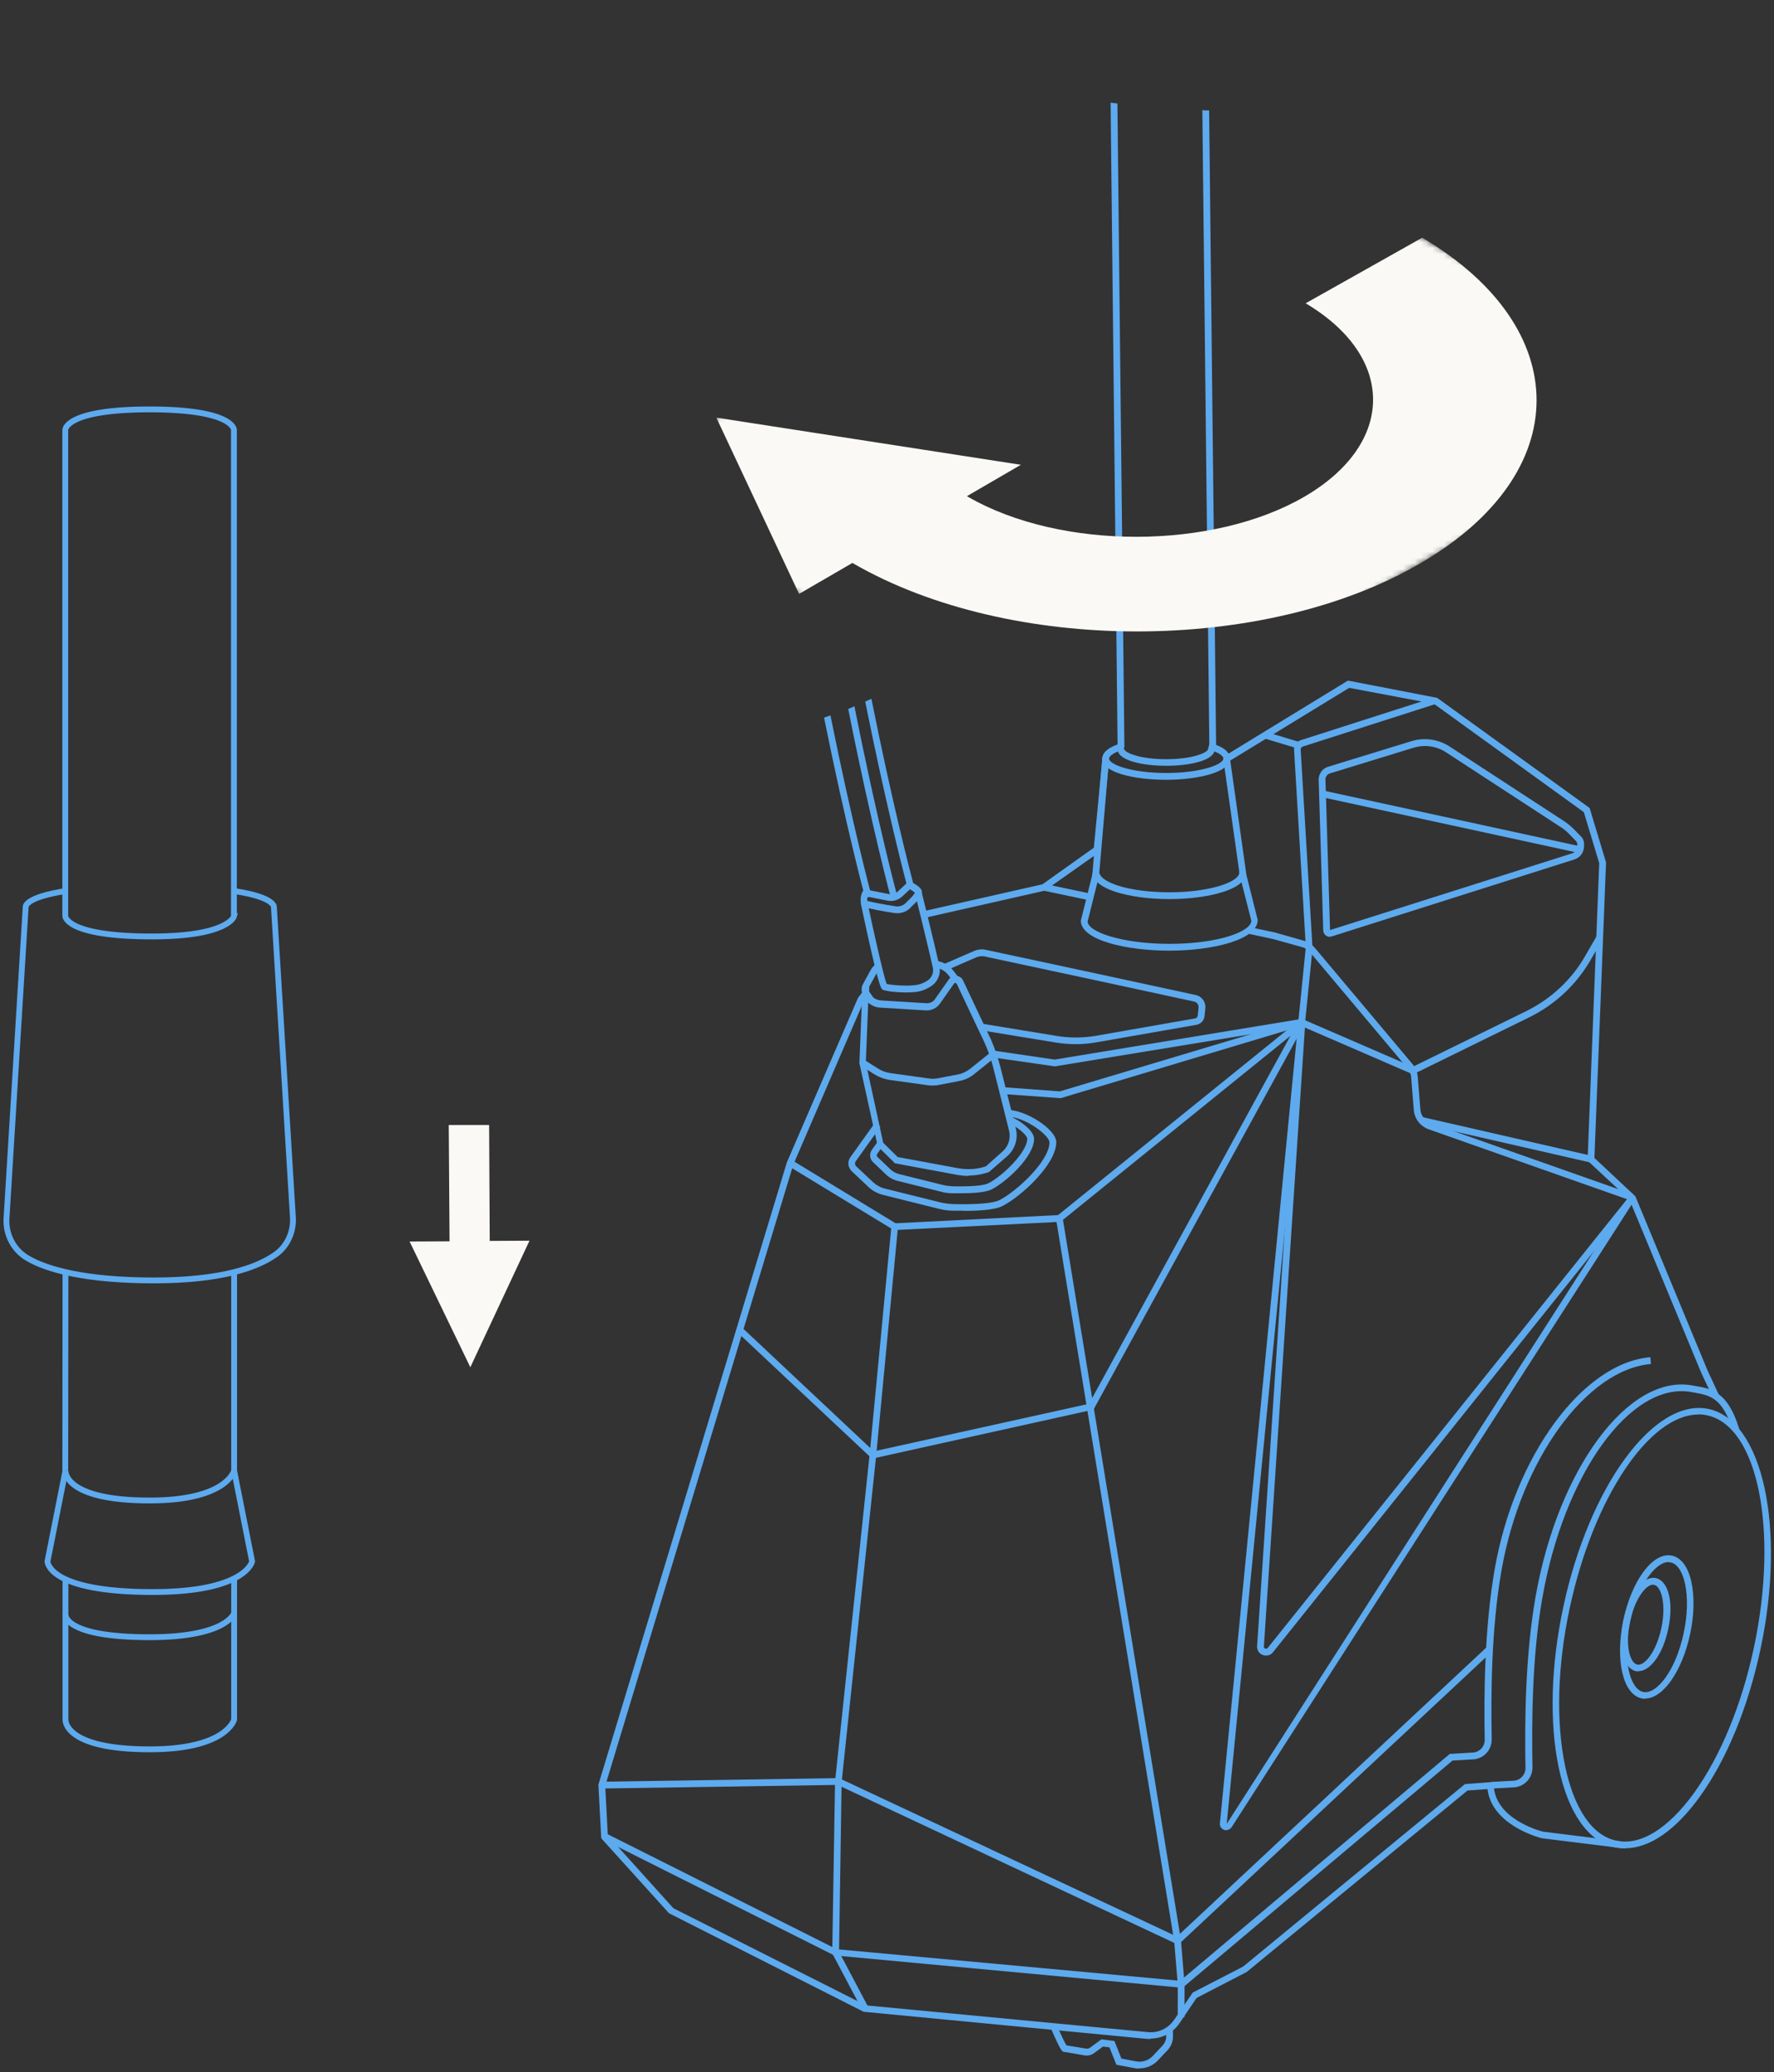 <svg width="304" height="355" viewBox="0 0 304 355" fill="none" xmlns="http://www.w3.org/2000/svg">
<rect x="0" y="0" width="304" height="355" fill="#333333" stroke="none"/>
<g clip-path="url(#clip0_7128_45490)">
<path d="M40.121 156.929C40.121 156.929 39.264 160.422 26.046 160.422C11.184 160.422 11.184 156.929 11.184 156.929V73.625C11.184 73.625 11.184 70.133 25.635 70.133C40.086 70.133 40.086 73.625 40.086 73.625V156.929H40.121Z" stroke="#5EAAEE" stroke-miterlimit="10"/>
<path d="M40.121 251.945L43.203 267.49C43.203 267.49 42.141 272.729 26.149 272.729C8.136 272.729 8.136 267.49 8.136 267.49L11.218 251.945" stroke="#5EAAEE" stroke-miterlimit="10"/>
<path d="M11.184 251.945L11.218 217.945" stroke="#5EAAEE" stroke-miterlimit="10"/>
<path d="M40.121 270.367V294.574C40.121 294.574 38.854 299.676 25.669 299.676C10.807 299.676 11.218 294.574 11.218 294.574V270.504" stroke="#5EAAEE" stroke-miterlimit="10"/>
<path d="M40.121 217.914V251.948" stroke="#5EAAEE" stroke-miterlimit="10"/>
<path d="M40.121 276.359C40.121 276.359 38.854 280.468 25.669 280.468C10.807 280.468 11.218 276.565 11.218 276.565" stroke="#5EAAEE" stroke-miterlimit="10"/>
<path d="M40.121 251.945C40.121 251.945 38.854 257.047 25.669 257.047C10.807 257.047 11.218 251.945 11.218 251.945" stroke="#5EAAEE" stroke-miterlimit="10"/>
<path d="M40.121 152.648C47.073 153.676 46.936 155.353 46.936 155.353L50.189 208.493C50.36 211.026 49.23 213.526 47.141 214.964C44.059 217.121 38.032 219.347 26.355 219.347C14.677 219.347 7.999 217.498 4.677 215.512C2.314 214.108 0.945 211.472 1.116 208.698L4.403 155.319C4.403 155.319 4.301 153.71 11.218 152.648" stroke="#5EAAEE" stroke-miterlimit="10"/>
<path d="M293.569 239.521L291.548 235.206L279.22 205.487L272.063 198.844V198.57L274.049 147.862L271.412 139.131L245.728 120.573L231.209 117.834L210.525 130.468L209.908 129.476L230.969 116.602L231.209 116.636L246.276 119.546L272.405 138.412L275.213 147.725V147.828L273.227 198.365L280.247 204.939L292.61 234.761L294.596 239.041L293.569 239.521Z" fill="#5EAAEE"/>
<path d="M158.746 157.169L158.506 156.039L178.642 151.485L187.443 145.22L188.95 129.641L190.08 129.778L188.539 145.87L179.019 152.581L158.746 157.169Z" fill="#5EAAEE"/>
<path d="M197.237 349.287C197.066 349.287 196.861 349.287 196.655 349.287L147.993 344.631L114.638 327.751L103.029 314.911L102.55 305.803V305.7L134.843 199.114L147.034 170.935L147.89 169.805L148.815 170.489L148.027 171.517L135.939 199.524L103.714 305.94L104.159 314.431L115.392 326.895L148.404 343.535L196.758 348.123C198.504 348.294 200.217 347.472 201.21 346L204.395 341.344L213.024 336.892L251.036 305.632L255.968 305.255V305.837C256.207 311.487 263.57 313.575 264.426 313.781L277.919 315.459L277.782 316.589L264.221 314.911C263.262 314.671 255.625 312.48 254.906 306.488L251.481 306.728L213.641 337.817L205.045 342.268L202.134 346.582C201.004 348.26 199.155 349.219 197.169 349.219L197.237 349.287Z" fill="#5EAAEE"/>
<path d="M255.693 306.42L255.625 305.256L259.392 305.051C260.556 304.982 261.447 303.989 261.412 302.825C261.275 295.19 261.344 283.857 263.125 273.619C266.96 251.672 279.014 235.408 289.939 237.325L290.315 237.394C293.397 237.908 296.068 238.387 298.055 244.824L296.959 245.166C295.178 239.38 293.055 239.037 290.144 238.524L289.767 238.455C279.425 236.675 267.987 252.528 264.289 273.825C262.508 283.959 262.474 295.224 262.611 302.791C262.611 304.571 261.275 306.044 259.495 306.181L255.728 306.386L255.693 306.42Z" fill="#5EAAEE"/>
<path d="M202.614 340.525L142.959 334.978L103.372 315.119L103.886 314.092L143.37 333.917L202.237 339.327L248.434 300.465L252.406 300.225C253.571 300.157 254.461 299.164 254.427 298C254.29 290.364 254.358 279.031 256.139 268.794C259.529 249.414 271.241 233.459 282.816 232.5L282.919 233.664C271.858 234.589 260.591 250.133 257.303 269.033C255.523 279.168 255.488 290.433 255.625 298C255.625 299.78 254.29 301.252 252.509 301.389L248.913 301.595L202.648 340.525H202.614Z" fill="#5EAAEE"/>
<path d="M278.5 316.656C277.918 316.656 277.336 316.588 276.788 316.485C272.199 315.492 268.74 310.63 267.097 302.755C265.487 295.017 265.761 285.293 267.884 275.329C272.302 254.615 283.466 239.412 292.781 241.364C302.095 243.35 306.102 261.805 301.684 282.52C299.561 292.483 295.863 301.488 291.239 307.857C287.096 313.575 282.644 316.622 278.5 316.622V316.656ZM291.034 242.323C282.644 242.323 273.021 256.601 268.98 275.535C266.891 285.327 266.617 294.914 268.193 302.481C269.734 309.877 272.85 314.465 276.994 315.321C281.103 316.211 285.829 313.301 290.281 307.172C294.801 300.906 298.465 292.072 300.554 282.246C304.835 262.147 301.239 244.309 292.541 242.46C292.061 242.357 291.548 242.289 291.034 242.289V242.323Z" fill="#5EAAEE"/>
<path d="M281.925 291.01C281.719 291.01 281.514 291.01 281.308 290.941C278.089 290.256 276.754 284.367 278.192 277.485C279.665 270.637 283.295 265.81 286.514 266.494C288.123 266.837 289.322 268.48 289.87 271.117C290.383 273.616 290.315 276.732 289.63 279.916C288.26 286.319 284.973 290.975 281.925 290.975V291.01ZM285.932 267.59C283.74 267.59 280.692 271.459 279.356 277.759C277.952 284.401 279.356 289.366 281.582 289.846C283.808 290.325 287.13 286.353 288.534 279.711C289.185 276.663 289.253 273.719 288.774 271.391C288.329 269.268 287.438 267.898 286.308 267.658C286.205 267.658 286.068 267.624 285.932 267.624V267.59Z" fill="#5EAAEE"/>
<path d="M280.795 286.324C280.795 286.324 280.487 286.324 280.35 286.289C279.254 286.05 278.432 284.954 278.055 283.174C277.713 281.564 277.781 279.544 278.227 277.49C278.672 275.436 279.425 273.587 280.384 272.251C281.446 270.779 282.644 270.128 283.74 270.334C285.932 270.813 286.856 274.58 285.863 279.099C284.973 283.345 282.815 286.289 280.761 286.289L280.795 286.324ZM283.295 271.464C282.713 271.464 281.994 271.977 281.309 272.936C280.453 274.134 279.733 275.846 279.322 277.73C278.912 279.613 278.877 281.462 279.151 282.934C279.425 284.201 279.939 285.023 280.555 285.16C281.822 285.433 283.843 282.934 284.699 278.894C285.555 274.853 284.699 271.772 283.466 271.498C283.398 271.498 283.329 271.498 283.261 271.498L283.295 271.464Z" fill="#5EAAEE"/>
<path d="M201.895 333.16L201.552 332.989L143.541 305.769L103.132 306.385V305.221L143.781 304.605L143.918 304.673L201.689 331.756L254.837 282.109L255.625 282.965L201.895 333.16Z" fill="#5EAAEE"/>
<path d="M216.928 283.614C216.757 283.614 216.551 283.579 216.38 283.511C215.764 283.271 215.387 282.689 215.421 282.004L222.51 175.109L223.674 175.178L216.585 282.073C216.585 282.313 216.722 282.381 216.825 282.415C216.894 282.415 217.099 282.484 217.236 282.313L279.322 204.795L280.213 205.514L218.126 283.066C217.818 283.442 217.407 283.614 216.962 283.614H216.928Z" fill="#5EAAEE"/>
<path d="M178.991 151.423L178.751 152.562L186.559 154.206L186.799 153.067L178.991 151.423Z" fill="#5EAAEE"/>
<path d="M279.528 205.686L244.837 193.463C243.399 192.949 242.372 191.648 242.269 190.107L241.824 184.56C241.79 183.978 241.55 183.465 241.207 183.02L224.462 163.092C224.119 162.682 223.64 162.373 223.092 162.236L218.537 160.97C218.332 160.901 218.161 160.867 213.846 159.942L214.085 158.812C218.606 159.771 218.64 159.771 218.811 159.84L223.4 161.141C224.153 161.346 224.804 161.791 225.318 162.373L242.064 182.301C242.577 182.917 242.885 183.67 242.954 184.492L243.399 190.039C243.468 191.1 244.187 192.025 245.214 192.401L279.904 204.625L279.528 205.72V205.686Z" fill="#5EAAEE"/>
<path d="M243.799 191.381L243.539 192.516L272.549 199.148L272.809 198.013L243.799 191.381Z" fill="#5EAAEE"/>
<path d="M210.147 313.541C210.147 313.541 209.908 313.541 209.771 313.472C209.291 313.301 208.983 312.856 209.051 312.342L222.476 175.077L223.777 162.203L224.941 162.306L223.64 175.18L210.216 312.445L279.254 204.797L280.213 205.413L211.072 312.993C210.866 313.301 210.524 313.507 210.147 313.507V313.541Z" fill="#5EAAEE"/>
<path d="M223.304 174.627L222.841 175.695L242.104 184.038L242.566 182.969L223.304 174.627Z" fill="#5EAAEE"/>
<path d="M149.397 249.893L149.191 249.654L126.35 228.22L127.137 227.398L149.739 248.626L186.621 240.477L222.544 174.875L223.571 175.423L187.374 241.505L187.1 241.539L149.397 249.893Z" fill="#5EAAEE"/>
<path d="M153.164 210.723L135.083 199.732L135.699 198.739L153.473 209.559L181.314 208.155L222.716 174.703L223.435 175.593L181.759 209.285L181.554 209.319L153.164 210.723Z" fill="#5EAAEE"/>
<path d="M181.758 188.126L171.759 187.407L171.862 186.243L181.621 186.962L222.887 174.602L223.229 175.697L181.758 188.126Z" fill="#5EAAEE"/>
<path d="M180.766 182.677L170.047 181.136L170.218 179.972L180.731 181.513L222.955 174.562L223.161 175.727L180.766 182.677Z" fill="#5EAAEE"/>
<path d="M202.99 345.556H201.826V339.94L201.21 332.511L180.971 208.838L182.101 208.633L202.374 332.374L202.99 339.906V345.556Z" fill="#5EAAEE"/>
<path d="M147.753 344.323L142.616 334.633V334.462L143.096 305.187L149.02 249.172L152.753 210.07L153.883 210.173L150.15 249.309L144.226 305.256L143.781 334.359L148.78 343.809L147.753 344.323Z" fill="#5EAAEE"/>
<path d="M165.082 207.4C164.465 207.4 163.849 207.4 163.267 207.4C162.445 207.4 161.589 207.263 160.801 207.058L151.315 204.695C150.391 204.456 149.534 204.011 148.849 203.36L145.973 200.655C145.288 200.005 145.185 198.977 145.733 198.224L149.945 192.335L150.87 193.02L146.658 198.909C146.452 199.183 146.487 199.594 146.761 199.833L149.637 202.538C150.185 203.052 150.87 203.428 151.589 203.6L161.075 205.962C161.794 206.133 162.547 206.236 163.301 206.27C167.239 206.373 170.184 206.133 171.211 205.62C174.157 204.147 179.841 198.909 179.841 195.69C179.841 194.526 175.663 191.274 172.479 191.274V190.109C175.835 190.109 181.006 193.499 181.006 195.656C181.006 199.491 174.944 205.003 171.759 206.613C170.492 207.263 167.718 207.434 165.116 207.434L165.082 207.4Z" fill="#5EAAEE"/>
<path d="M164.636 204.419C164.156 204.419 163.677 204.419 163.198 204.419C162.513 204.419 161.862 204.316 161.246 204.145L153.814 202.296C153.095 202.125 152.41 201.748 151.828 201.201L149.602 199.078C149.02 198.53 148.952 197.64 149.397 196.989L150.356 195.654L151.28 196.339L150.321 197.674C150.184 197.845 150.219 198.085 150.39 198.222L152.616 200.345C153.027 200.721 153.54 200.995 154.088 201.132L161.52 202.981C162.067 203.118 162.65 203.186 163.232 203.221C166.28 203.289 168.574 203.118 169.362 202.707C171.862 201.44 176.039 197.331 176.039 195.072C176.039 194.627 174.875 193.394 173.094 192.504L173.608 191.477C175.389 192.367 177.204 193.873 177.204 195.106C177.204 198.153 172.409 202.502 169.91 203.768C168.882 204.282 166.691 204.419 164.636 204.419Z" fill="#5EAAEE"/>
<path d="M163.369 168.165L162.479 167.001C161.862 166.214 160.903 165.734 159.91 165.734V164.57C161.246 164.57 162.547 165.221 163.369 166.282L164.259 167.446L163.335 168.165H163.369Z" fill="#5EAAEE"/>
<path d="M166.005 201.444C165.321 201.444 164.601 201.376 163.882 201.239L153.369 199.287L150.355 196.308V196.137L147.273 182.133V182.065L147.753 170.115C147.582 169.636 147.616 169.054 147.89 168.575L149.26 166.075C149.465 165.699 149.876 165.288 150.39 164.945L151.04 165.904C150.698 166.144 150.424 166.418 150.287 166.623L148.951 169.02V169.876L149.671 170.903C149.979 171.143 150.458 171.348 150.972 171.382L158.814 171.862C159.328 171.862 159.876 171.656 160.184 171.211L162.615 167.753C162.923 167.342 163.403 167.137 163.917 167.171C164.43 167.239 164.841 167.513 165.047 167.993L169.807 178.059C170.457 179.565 171.005 181.14 171.416 182.715L174.087 193.364C174.498 195.076 173.95 196.856 172.649 198.02L169.498 200.76C168.403 201.17 167.238 201.376 166.04 201.376L166.005 201.444ZM153.917 198.226L164.088 200.109C165.834 200.417 167.444 200.314 168.951 199.801L171.827 197.233C172.82 196.343 173.231 195.007 172.923 193.706L170.252 183.058C169.875 181.551 169.361 180.045 168.711 178.607L163.951 168.54C163.951 168.54 163.78 168.403 163.745 168.369C163.677 168.369 163.574 168.369 163.506 168.472L161.074 171.93C160.526 172.718 159.602 173.129 158.677 173.094L150.835 172.615C150.082 172.581 149.362 172.273 148.78 171.759L148.369 182.065L151.349 195.761L153.883 198.26L153.917 198.226Z" fill="#5EAAEE"/>
<path d="M159.842 185.964C159.602 185.964 159.362 185.964 159.123 185.929L152.479 185.005C151.555 184.868 150.698 184.56 149.911 184.08L147.514 182.574L148.13 181.581L150.527 183.088C151.178 183.498 151.897 183.738 152.65 183.841L159.294 184.765C159.739 184.834 160.219 184.799 160.664 184.731L164.225 184.046C164.944 183.909 165.629 183.567 166.211 183.122L170.184 179.938L170.903 180.828L166.931 184.012C166.211 184.594 165.355 185.005 164.431 185.176L160.869 185.861C160.527 185.929 160.184 185.964 159.842 185.964Z" fill="#5EAAEE"/>
<path d="M156.486 151.28C156.007 149.499 152.924 137.652 149.329 119.711C148.986 119.882 148.61 120.019 148.267 120.19C151.726 137.413 154.705 148.986 155.322 151.348L153.781 152.786C153.37 153.128 152.856 153.265 152.342 153.163L148.336 152.375H148.199C147.548 152.649 147.479 153.984 147.479 154.121C147.479 154.943 147.788 155.251 148.062 155.354C148.918 155.696 151.349 156.107 153.267 156.415C153.438 156.415 153.609 156.45 153.746 156.45C154.705 156.45 155.664 156.005 156.212 155.286C156.726 154.84 157.89 153.711 157.993 152.923C157.993 152.683 158.095 152.17 156.452 151.245L156.486 151.28ZM155.39 154.498C154.911 155.08 154.157 155.388 153.438 155.251C151.041 154.875 149.329 154.532 148.61 154.327C148.61 154.156 148.61 153.847 148.678 153.608L152.103 154.293C152.959 154.464 153.815 154.224 154.5 153.676L155.938 152.341C156.28 152.546 156.623 152.786 156.794 152.923C156.623 153.265 156.041 153.916 155.356 154.532L155.39 154.498Z" fill="#5EAAEE"/>
<path d="M145.357 121.464C149.329 141.425 152.719 154.094 152.788 154.299L153.884 153.991C153.815 153.786 150.391 141.049 146.418 120.984C146.041 121.156 145.699 121.327 145.322 121.464H145.357Z" fill="#5EAAEE"/>
<path d="M141.213 122.931C145.014 141.763 148.199 153.61 148.267 153.815L149.363 153.507C149.295 153.302 146.11 141.455 142.309 122.555C141.932 122.692 141.59 122.794 141.213 122.931Z" fill="#5EAAEE"/>
<path d="M155.322 170.015C153.746 170.015 152 169.844 151.315 169.57C150.972 169.433 150.596 169.296 147.479 154.641L148.61 154.402C149.637 159.298 151.418 167.207 151.931 168.543C152.822 168.782 155.424 168.953 156.965 168.748C157.685 168.645 158.404 168.371 159.054 167.892C159.705 167.413 160.047 166.557 159.842 165.701C159.02 162.037 156.76 152.861 156.726 152.758L157.856 152.484C157.856 152.484 160.15 161.763 160.972 165.427C161.28 166.728 160.767 168.063 159.739 168.817C158.917 169.399 158.027 169.775 157.102 169.912C156.589 169.981 155.972 170.015 155.287 170.015H155.322Z" fill="#5EAAEE"/>
<path d="M184.293 178.877C183.197 178.877 182.067 178.775 180.971 178.604L168.027 176.481L168.198 175.351L181.143 177.474C183.3 177.816 185.457 177.816 187.615 177.474L204.806 174.461C205.046 174.426 205.217 174.221 205.251 173.947L205.388 172.612C205.422 172.132 205.114 171.687 204.669 171.584C201.553 170.9 174.088 164.976 168.712 163.846C168.266 163.744 167.787 163.812 167.342 163.983L162.137 166.243L161.691 165.182L166.897 162.922C167.547 162.648 168.266 162.545 168.951 162.717C174.328 163.846 201.792 169.77 204.909 170.455C205.97 170.694 206.655 171.653 206.552 172.714L206.415 174.05C206.347 174.803 205.799 175.419 205.046 175.556L187.82 178.569C186.656 178.775 185.457 178.877 184.293 178.877Z" fill="#5EAAEE"/>
<path d="M200.388 162.854C193.026 162.854 185.218 161.073 185.218 157.718L187.272 149.466L187.82 149.364C188.129 149.364 188.403 149.535 188.505 149.809C188.745 150.459 189.875 151.144 191.519 151.692C193.813 152.445 197.067 152.856 200.388 152.856C207.1 152.856 211.963 151.212 212.34 149.672L212.443 149.227H213.401L213.538 149.672L215.525 157.581C215.525 161.039 207.717 162.854 200.388 162.854ZM188.06 151.144L186.382 157.855C186.382 159.601 192.17 161.69 200.423 161.69C208.676 161.69 214.429 159.601 214.429 157.718L212.751 151.144C210.799 153.027 205.457 154.02 200.423 154.02C196.895 154.02 193.642 153.575 191.176 152.787C189.738 152.308 188.711 151.76 188.06 151.144Z" fill="#5EAAEE"/>
<path d="M199.84 133.584C194.395 133.584 188.882 132.352 188.882 129.955C188.882 128.859 190.08 127.901 192.341 127.25L192.649 128.346C190.834 128.893 190.046 129.544 190.046 129.955C190.046 130.948 193.847 132.42 199.84 132.42C205.833 132.42 209.634 130.948 209.634 129.955C209.634 129.407 208.641 128.825 206.997 128.346L207.306 127.25C209.634 127.901 210.764 128.791 210.764 129.955C210.764 132.317 205.251 133.584 199.806 133.584H199.84Z" fill="#5EAAEE"/>
<path d="M199.84 131.186C195.833 131.186 191.519 130.295 191.519 128.344H192.683C192.683 128.857 195.114 130.056 199.84 130.056C204.566 130.056 206.997 128.857 206.997 128.344H208.162C208.162 130.295 203.847 131.186 199.84 131.186Z" fill="#5EAAEE"/>
<path d="M188.895 129.91L187.172 149.969L188.332 150.068L190.055 130.01L188.895 129.91Z" fill="#5EAAEE"/>
<path d="M212.442 149.879L209.634 130.054L210.764 129.883L213.572 149.742L212.442 149.879Z" fill="#5EAAEE"/>
<path d="M190.319 17.578L191.518 128.034H192.682L191.484 17.715C191.107 17.681 190.696 17.647 190.319 17.578Z" fill="#5EAAEE"/>
<path d="M206.038 18.883L207.237 128.003H208.401L207.202 18.917C206.826 18.917 206.449 18.917 206.038 18.883Z" fill="#5EAAEE"/>
<path d="M223.777 162.31L221.756 128.481C221.688 127.728 222.167 127.043 222.887 126.804L245.762 119.477L246.105 120.572L223.229 127.899C223.024 127.968 222.887 128.173 222.887 128.379L224.907 162.241L223.743 162.31H223.777Z" fill="#5EAAEE"/>
<path d="M227.921 160.492C227.681 160.492 227.441 160.423 227.236 160.286C226.928 160.081 226.756 159.738 226.756 159.362C226.654 155.938 226.243 142.105 226.037 135.668L225.969 133.579C225.969 132.587 226.585 131.662 227.578 131.354L241.858 126.971C244.084 126.287 246.482 126.629 248.434 127.896L268.022 140.667C268.638 141.078 269.22 141.557 269.734 142.071L270.967 143.338C271.275 143.646 271.446 144.057 271.446 144.502V144.981C271.446 146.043 270.761 146.933 269.768 147.241L228.297 160.389C228.297 160.389 228.058 160.457 227.921 160.457V160.492ZM227.921 159.327L269.426 146.18C269.939 146.008 270.282 145.563 270.282 145.015V144.536C270.282 144.536 270.213 144.262 270.145 144.159L268.912 142.893C268.467 142.413 267.953 142.002 267.405 141.66L247.817 128.889C246.139 127.793 244.119 127.519 242.201 128.101L227.921 132.484C227.441 132.621 227.133 133.066 227.133 133.545L227.202 135.634C227.407 142.105 227.818 155.903 227.921 159.327Z" fill="#5EAAEE"/>
<path d="M242.338 183.911L241.824 182.884L261.584 173.194C265.727 171.14 269.186 167.956 271.515 163.984L273.638 160.32L274.631 160.902L272.508 164.566C270.042 168.777 266.446 172.099 262.097 174.256L242.338 183.945V183.911Z" fill="#5EAAEE"/>
<path d="M222.099 128.136L216.414 126.424L216.757 125.328L222.441 127.04L222.099 128.136Z" fill="#5EAAEE"/>
<path d="M270.693 146.147C270.145 146.01 226.928 136.662 226.517 136.56L226.756 135.43C231.242 136.388 270.658 144.948 270.967 145.017L270.693 146.147Z" fill="#5EAAEE"/>
<path d="M195.251 354.36C194.977 354.36 194.703 354.36 194.429 354.291L191.313 353.709L190.114 350.73L189.018 350.593L187.477 351.723C186.998 352.066 186.415 352.203 185.833 352.1C182.922 351.586 182.477 351.518 182.409 351.518C182.032 351.518 181.827 351.484 180.046 347.375L181.107 346.93C181.69 348.299 182.443 349.909 182.751 350.388C183.128 350.456 183.95 350.593 186.073 350.936C186.347 350.97 186.621 350.936 186.826 350.764L188.744 349.361L190.97 349.635L192.169 352.648L194.669 353.127C195.73 353.332 196.792 352.99 197.545 352.203L199.223 350.422C199.6 350.011 199.84 349.463 199.84 348.916V347.649H201.004V348.916C201.004 349.772 200.661 350.593 200.079 351.21L198.401 352.99C197.579 353.846 196.449 354.325 195.285 354.325L195.251 354.36Z" fill="#5EAAEE"/>
<mask id="mask0_7128_45490" style="mask-type:luminance" maskUnits="userSpaceOnUse" x="103" y="21" width="189" height="109">
<path d="M103.68 82.567L209.6 21.039L291.651 68.426L185.765 129.954L103.68 82.567Z" fill="white"/>
</mask>
<g mask="url(#mask0_7128_45490)">
<path d="M243.707 40.727L223.742 51.957C239.255 61.167 239.118 76.027 223.503 85.101C207.887 94.174 181.827 94.311 165.868 85.101L165.697 84.998L174.943 79.622L148.849 75.582L122.754 71.542L129.843 86.641L136.931 101.741L146.075 96.434L146.246 96.537C173.128 112.047 216.654 112.047 243.331 96.537C270.008 81.026 269.802 56.203 243.742 40.727" fill="#FBF9F6"/>
</g>
<path d="M76.9 192.719L77.037 212.646L70.189 212.68L80.599 234.217L90.736 212.543L83.921 212.578L83.818 192.719H76.9Z" fill="#FBF9F6"/>
</g>
<defs>
<clipPath id="clip0_7128_45490">
<rect width="303" height="354" fill="white" transform="translate(0.5 0.359)"/>
</clipPath>
</defs>
</svg>
